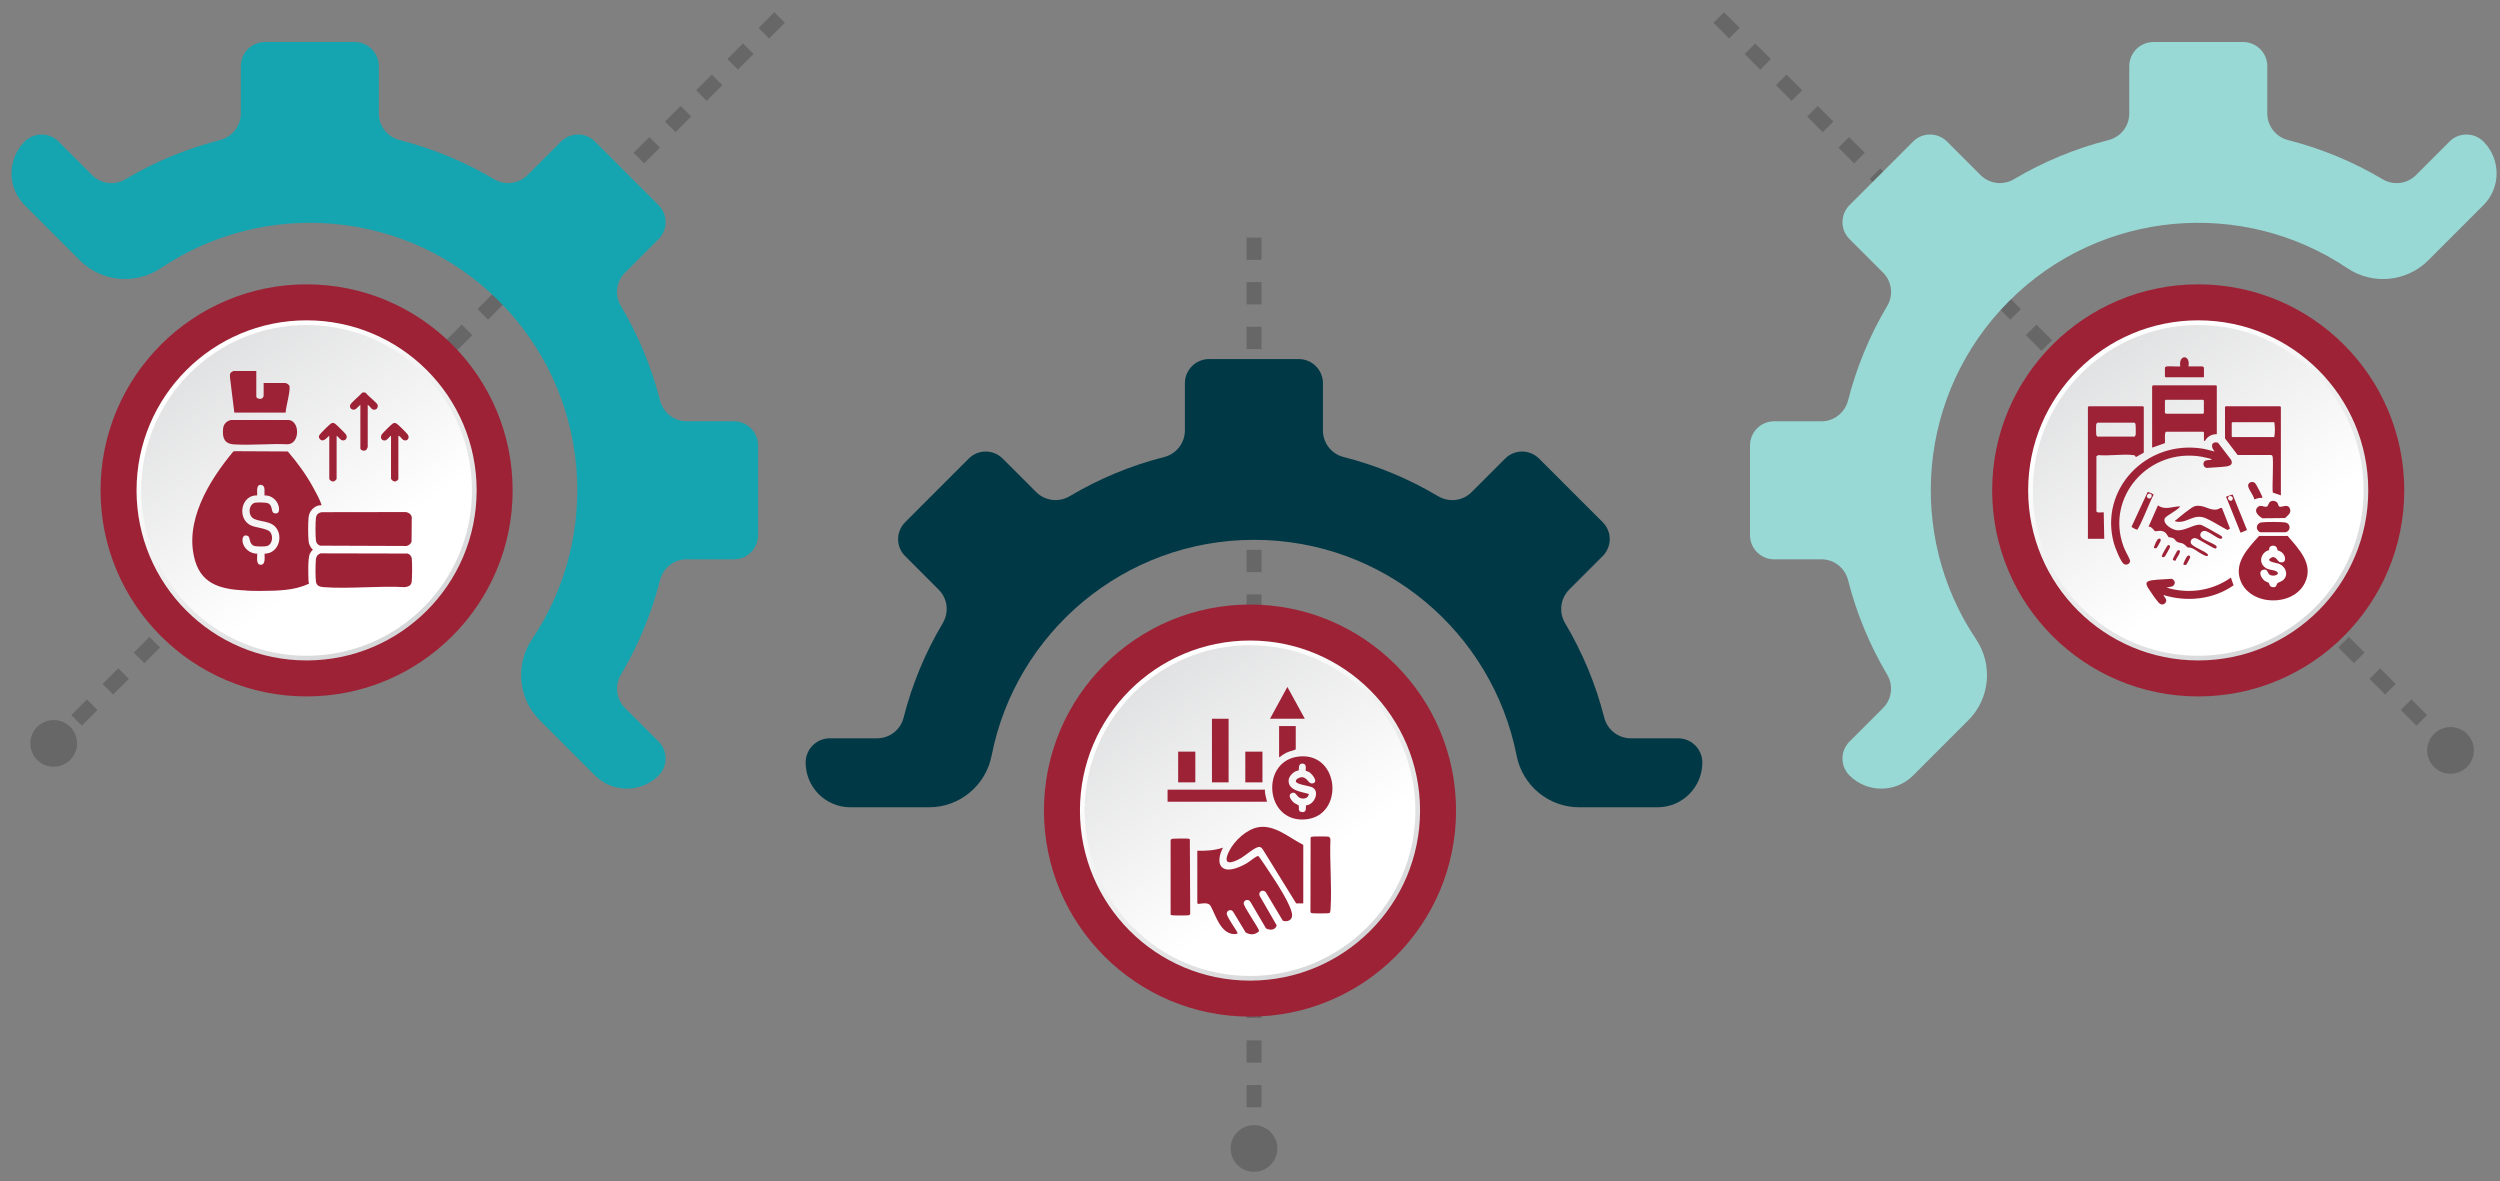 <svg width="182" height="86" viewBox="0 0 182 86" fill="none" xmlns="http://www.w3.org/2000/svg">
<rect x="0" y="0" width="182" height="86" fill="#808080" stroke="none"/>
<path d="M91.84 80.61H90.75V78.99H91.84V80.61ZM91.84 77.36H90.75V75.74H91.84V77.36ZM91.84 74.11H90.75V72.49H91.84V74.11ZM91.84 70.87H90.75V69.25H91.84V70.87ZM91.84 67.62H90.75V66H91.84V67.62ZM91.84 64.37H90.75V62.75H91.84V64.37ZM91.84 61.13H90.75V59.51H91.84V61.13ZM91.84 57.88H90.75V56.26H91.84V57.88ZM91.84 54.63H90.75V53.01H91.84V54.63ZM91.84 51.39H90.75V49.77H91.84V51.39ZM91.84 48.14H90.75V46.52H91.84V48.14ZM91.84 44.89H90.75V43.27H91.84V44.89ZM91.84 41.65H90.75V40.03H91.84V41.65ZM91.84 38.4H90.75V36.78H91.84V38.4ZM91.84 35.15H90.75V33.53H91.84V35.15ZM91.84 31.9H90.75V30.28H91.84V31.9ZM91.84 28.66H90.75V27.04H91.84V28.66ZM91.84 25.41H90.75V23.79H91.84V25.41ZM91.84 22.16H90.75V20.54H91.84V22.16ZM91.84 18.92H90.75V17.3H91.84V18.92Z" fill="#676767"/>
<path d="M67.63 58.77C69.86 58.77 71.76 57.19 72.19 55.01C73.94 46.06 81.83 39.3 91.3 39.3C100.77 39.3 108.65 46.05 110.41 55.01C110.84 57.19 112.74 58.77 114.97 58.77H120.67C122.47 58.77 123.93 57.31 123.93 55.51C123.93 54.54 123.14 53.75 122.17 53.75H118.72C117.81 53.75 117.02 53.13 116.79 52.25C116.17 49.8 115.2 47.49 113.94 45.37C113.47 44.58 113.59 43.58 114.23 42.93L116.67 40.49C117.36 39.8 117.36 38.69 116.67 38.01L112.05 33.39C111.36 32.7 110.25 32.7 109.57 33.39L107.13 35.83C106.48 36.48 105.48 36.59 104.69 36.12C102.57 34.86 100.26 33.89 97.81 33.27C96.93 33.05 96.31 32.25 96.31 31.34V27.9C96.31 26.93 95.52 26.14 94.55 26.14H88.02C87.05 26.14 86.26 26.93 86.26 27.9V31.34C86.26 32.25 85.64 33.04 84.76 33.27C82.31 33.89 80 34.86 77.88 36.12C77.09 36.59 76.09 36.47 75.44 35.83L73 33.39C72.31 32.7 71.2 32.7 70.52 33.39L65.9 38.01C65.21 38.7 65.21 39.81 65.9 40.49L68.34 42.93C68.99 43.58 69.1 44.58 68.63 45.37C67.37 47.49 66.4 49.8 65.78 52.25C65.56 53.13 64.76 53.75 63.85 53.75H60.41C59.44 53.75 58.65 54.54 58.65 55.51C58.65 57.31 60.11 58.77 61.91 58.77H67.61H67.63Z" fill="#003845"/>
<path d="M91 74.01C99.284 74.01 106 67.294 106 59.01C106 50.726 99.284 44.01 91 44.01C82.716 44.01 76 50.726 76 59.01C76 67.294 82.716 74.01 91 74.01Z" fill="#9D2235"/>
<path d="M91.29 85.31C92.229 85.31 92.99 84.549 92.99 83.61C92.99 82.671 92.229 81.91 91.29 81.91C90.351 81.91 89.59 82.671 89.59 83.61C89.59 84.549 90.351 85.31 91.29 85.31Z" fill="#676767"/>
<path d="M91 71.39C97.837 71.39 103.38 65.847 103.38 59.01C103.38 52.173 97.837 46.63 91 46.63C84.163 46.63 78.62 52.173 78.62 59.01C78.62 65.847 84.163 71.39 91 71.39Z" fill="url(#paint0_linear_31_1191)"/>
<path d="M91 71.05C97.65 71.05 103.04 65.659 103.04 59.01C103.04 52.361 97.65 46.97 91 46.97C84.35 46.97 78.96 52.361 78.96 59.01C78.96 65.659 84.35 71.05 91 71.05Z" fill="url(#paint1_linear_31_1191)"/>
<g clip-path="url(#clip0_31_1191)">
<path d="M87.164 61.932C87.8 61.949 88.435 61.915 89.038 61.704C88.817 62.105 88.575 62.862 89.022 63.184C89.469 63.507 90.325 63.095 90.755 62.85C90.976 62.722 91.326 62.416 91.514 62.338C91.552 62.322 91.563 62.305 91.611 62.327C91.681 62.361 92.392 63.446 92.499 63.613C92.898 64.214 94.082 65.99 94.066 66.657C94.055 67.014 93.673 67.136 93.388 67.025L92.139 64.938C91.939 64.726 91.59 64.899 91.697 65.205L92.946 67.37C92.822 67.737 92.462 67.732 92.166 67.587L91.046 65.683C90.927 65.422 90.556 65.483 90.54 65.756C90.524 66.006 91.719 67.665 91.66 67.787C91.385 68.066 91.008 68.082 90.685 67.882L89.765 66.362C89.63 66.173 89.334 66.257 89.307 66.49C89.28 66.708 89.98 67.659 90.098 67.921C90.125 67.999 89.878 68.004 89.835 68.004C88.86 67.954 88.516 66.663 88.139 65.962C87.972 65.656 87.514 65.784 87.224 65.806L87.164 65.756V61.938V61.932Z" fill="#9E2236"/>
<path d="M94.879 61.515V65.767H94.362L91.977 61.91C91.886 61.782 91.837 61.659 91.665 61.659C91.363 61.659 90.658 62.288 90.351 62.466C89.651 62.873 88.93 63.04 89.501 61.926C89.883 61.181 90.75 60.39 91.568 60.229C92.774 59.99 93.867 61.003 94.884 61.509L94.879 61.515Z" fill="#9E2236"/>
<path d="M94.615 55.069C97.549 54.813 97.877 59.394 95.046 59.65C92.052 59.923 91.729 55.32 94.615 55.069ZM95.067 56.121C95.013 56.06 95.18 55.637 94.857 55.593C94.464 55.542 94.588 56.032 94.545 56.082C94.54 56.093 94.383 56.116 94.33 56.144C94.109 56.249 93.834 56.522 93.813 56.789C93.759 57.563 94.766 57.646 95.282 57.797C95.256 58.142 94.83 58.22 94.572 58.053C94.389 57.936 94.308 57.607 94.034 57.735C93.7 57.897 94.034 58.309 94.222 58.453C94.292 58.509 94.523 58.609 94.534 58.626C94.615 58.748 94.432 59.099 94.793 59.121C95.105 59.144 95.067 58.871 95.073 58.632C95.703 58.604 96.165 57.513 95.439 57.279C95.24 57.212 94.389 57.095 94.34 56.895C94.297 56.717 94.626 56.578 94.76 56.578C95.164 56.578 95.25 57.068 95.53 57.034C96.036 56.973 95.536 56.344 95.282 56.194C95.223 56.16 95.083 56.132 95.078 56.121H95.067Z" fill="#9E2236"/>
<path d="M96.817 66.44C96.763 66.485 96.693 66.485 96.623 66.49C96.467 66.502 95.541 66.507 95.466 66.468C95.433 66.452 95.412 66.418 95.401 66.385L95.412 60.98C95.428 60.947 95.455 60.925 95.493 60.913C95.579 60.886 96.585 60.886 96.699 60.908C96.79 60.925 96.828 61.003 96.855 61.086C96.79 62.75 96.968 64.52 96.865 66.168C96.86 66.262 96.855 66.351 96.817 66.44Z" fill="#9E2236"/>
<path d="M85.221 66.602V61.153C85.221 61.153 85.28 61.086 85.296 61.075C85.366 61.042 86.357 61.036 86.491 61.053C86.545 61.058 86.588 61.064 86.62 61.108L86.647 66.535C86.637 66.569 86.61 66.602 86.583 66.619C86.507 66.657 85.576 66.652 85.425 66.641C85.355 66.635 85.291 66.619 85.226 66.602H85.221Z" fill="#9E2236"/>
<path d="M92.09 57.49C92.063 57.791 92.182 58.075 92.236 58.364H85V57.49H92.09Z" fill="#9E2236"/>
<path d="M89.442 52.325H88.23V56.956H89.442V52.325Z" fill="#9E2236"/>
<path d="M94.992 52.325H92.456L93.721 50.01L94.992 52.325Z" fill="#9E2236"/>
<path d="M87.019 54.719H85.77V56.956H87.019V54.719Z" fill="#9E2236"/>
<path d="M91.907 54.719H90.658V56.956H91.907V54.719Z" fill="#9E2236"/>
<path d="M94.33 52.86V54.552C94.157 54.646 93.948 54.674 93.754 54.752C93.522 54.847 93.323 54.997 93.118 55.136V52.86H94.33Z" fill="#9E2236"/>
</g>
<path d="M175.92 52.83L174.78 51.69L175.55 50.92L176.69 52.06L175.92 52.83ZM173.64 50.56L172.5 49.42L173.27 48.65L174.41 49.79L173.64 50.56ZM171.37 48.28L170.23 47.14L171 46.37L172.14 47.51L171.37 48.28ZM169.09 46.01L167.95 44.87L168.72 44.1L169.86 45.24L169.09 46.01ZM166.82 43.73L165.68 42.59L166.45 41.82L167.59 42.96L166.82 43.73ZM164.55 41.46L163.41 40.32L164.18 39.55L165.32 40.69L164.55 41.46ZM162.27 39.19L161.13 38.05L161.9 37.28L163.04 38.42L162.27 39.19ZM160 36.91L158.86 35.77L159.63 35L160.77 36.14L160 36.91ZM157.72 34.64L156.58 33.5L157.35 32.73L158.49 33.87L157.72 34.64ZM155.45 32.36L154.31 31.22L155.08 30.45L156.22 31.59L155.45 32.36ZM153.17 30.09L152.03 28.95L152.8 28.18L153.94 29.32L153.17 30.09ZM150.9 27.81L149.76 26.67L150.53 25.9L151.67 27.04L150.9 27.81ZM148.62 25.54L147.48 24.4L148.25 23.63L149.39 24.77L148.62 25.54ZM146.35 23.27L145.21 22.13L145.98 21.36L147.12 22.5L146.35 23.27ZM144.08 20.99L142.94 19.85L143.71 19.08L144.85 20.22L144.08 20.99ZM141.8 18.72L140.66 17.58L141.43 16.81L142.57 17.95L141.8 18.72ZM139.53 16.44L138.39 15.3L139.16 14.53L140.3 15.67L139.53 16.44ZM137.25 14.17L136.11 13.03L136.88 12.26L138.02 13.4L137.25 14.17ZM134.98 11.89L133.84 10.75L134.61 9.98L135.75 11.12L134.98 11.89ZM132.7 9.62L131.56 8.48L132.33 7.71L133.47 8.85L132.7 9.62ZM130.43 7.34L129.29 6.2L130.06 5.43L131.2 6.57L130.43 7.34ZM128.15 5.07L127.01 3.93L127.78 3.16L128.92 4.3L128.15 5.07ZM125.88 2.8L124.74 1.66L125.51 0.89L126.65 2.03L125.88 2.8Z" fill="#676767"/>
<path d="M177.822 53.187L177.052 53.958L177.631 54.538L178.402 53.767L177.822 53.187Z" fill="#676767"/>
<path d="M143.3 52.43C144.87 50.86 145.1 48.39 143.86 46.54C138.77 38.97 139.57 28.62 146.26 21.92C152.95 15.23 163.31 14.43 170.88 19.52C172.73 20.76 175.19 20.53 176.77 18.96L180.8 14.93C182.07 13.66 182.07 11.59 180.8 10.31C180.11 9.62 179 9.62 178.32 10.31L175.88 12.75C175.24 13.39 174.24 13.52 173.46 13.05C171.29 11.76 168.97 10.81 166.58 10.2C165.69 9.97 165.06 9.18 165.06 8.27V4.82C165.06 3.85 164.27 3.06 163.3 3.06H156.77C155.8 3.06 155.01 3.85 155.01 4.82V8.27C155.01 9.19 154.38 9.98 153.49 10.2C151.1 10.81 148.78 11.76 146.61 13.05C145.83 13.51 144.83 13.39 144.19 12.75L141.75 10.31C141.06 9.62 139.95 9.62 139.27 10.31L134.65 14.93C133.96 15.62 133.96 16.73 134.65 17.41L137.09 19.85C137.73 20.49 137.86 21.49 137.39 22.27C136.1 24.44 135.15 26.76 134.54 29.15C134.31 30.04 133.52 30.67 132.61 30.67H129.16C128.19 30.67 127.4 31.46 127.4 32.43V38.96C127.4 39.93 128.19 40.72 129.16 40.72H132.61C133.53 40.72 134.32 41.35 134.54 42.24C135.15 44.63 136.1 46.95 137.39 49.12C137.85 49.9 137.73 50.9 137.09 51.54L134.65 53.98C133.96 54.67 133.96 55.78 134.65 56.46C135.92 57.73 137.99 57.73 139.27 56.46L143.3 52.43Z" fill="#98D9D5"/>
<path d="M160.03 50.7C168.314 50.7 175.03 43.984 175.03 35.7C175.03 27.416 168.314 20.7 160.03 20.7C151.746 20.7 145.03 27.416 145.03 35.7C145.03 43.984 151.746 50.7 160.03 50.7Z" fill="#9D2235"/>
<path d="M178.4 56.33C179.339 56.33 180.1 55.569 180.1 54.63C180.1 53.691 179.339 52.93 178.4 52.93C177.461 52.93 176.7 53.691 176.7 54.63C176.7 55.569 177.461 56.33 178.4 56.33Z" fill="#676767"/>
<path d="M160.03 48.08C166.867 48.08 172.41 42.537 172.41 35.7C172.41 28.863 166.867 23.32 160.03 23.32C153.193 23.32 147.65 28.863 147.65 35.7C147.65 42.537 153.193 48.08 160.03 48.08Z" fill="url(#paint2_linear_31_1191)"/>
<path d="M160.03 47.74C166.679 47.74 172.07 42.349 172.07 35.7C172.07 29.05 166.679 23.66 160.03 23.66C153.38 23.66 147.99 29.05 147.99 35.7C147.99 42.349 153.38 47.74 160.03 47.74Z" fill="url(#paint3_linear_31_1191)"/>
<g clip-path="url(#clip1_31_1191)">
<path d="M156.073 32.948L155.492 33.277C155.432 33.178 155.432 33.146 155.303 33.131C154.539 33.032 153.544 33.209 152.759 33.131L152.619 33.214V37.224C152.662 37.385 153.108 37.265 153.151 37.302L153.189 39.223H152V29.628L152.054 29.576H156.013L156.067 29.628V32.948H156.073ZM152.694 30.771C152.646 30.808 152.613 30.839 152.603 30.896C152.586 30.99 152.592 31.648 152.619 31.711C152.629 31.726 152.689 31.784 152.694 31.784H155.384C155.411 31.784 155.47 31.695 155.475 31.659C155.492 31.564 155.486 30.907 155.459 30.844C155.449 30.828 155.389 30.771 155.384 30.771H152.694Z" fill="#9E2236"/>
<path d="M164.46 39.014H166.537C167.376 39.995 168.463 41.081 167.79 42.444C166.924 44.193 163.847 44.12 163.12 42.298C162.599 40.987 163.648 39.917 164.465 39.014H164.46ZM165.8 40.048C165.8 40.048 165.773 39.917 165.746 39.865C165.644 39.672 165.299 39.682 165.213 39.876C165.186 39.938 165.203 40.032 165.192 40.053C165.192 40.058 165.079 40.074 165.036 40.1C164.546 40.366 164.444 40.993 164.917 41.327C165.17 41.504 165.439 41.468 165.671 41.572C166.139 41.791 165.466 42.052 165.197 41.812C165.073 41.703 165.073 41.358 164.718 41.494C164.363 41.63 164.654 42.136 164.885 42.292C164.966 42.35 165.127 42.397 165.159 42.428C165.219 42.48 165.203 42.7 165.402 42.736C165.767 42.809 165.692 42.569 165.81 42.449C165.87 42.392 166.117 42.329 166.235 42.209C166.628 41.818 166.391 41.238 165.913 41.045C165.767 40.982 164.923 40.893 165.283 40.638C165.671 40.366 165.789 40.867 165.966 40.92C166.456 41.06 166.456 40.486 166.106 40.204C166.02 40.136 165.81 40.063 165.8 40.053V40.048Z" fill="#9E2236"/>
<path d="M161.383 31.606C161.012 31.606 160.689 31.779 160.522 32.097C160.5 32.134 160.447 32.066 160.447 32.06V31.481L160.393 31.429H157.703C157.541 31.429 157.638 32.128 157.606 32.259L156.675 32.588V28.14C156.675 28.14 156.724 28.082 156.713 28.051H161.329L161.383 28.103V31.601V31.606ZM157.606 30.082C157.644 30.072 157.687 30.119 157.697 30.119H160.387L160.441 30.066V29.158L160.387 29.106H157.66L157.606 29.158V30.082Z" fill="#9E2236"/>
<path d="M166.052 36.065L165.461 35.861C165.391 35.501 165.547 33.334 165.423 33.178C165.391 33.136 165.342 33.125 165.288 33.125H162.9L161.98 31.914V29.628L162.034 29.576H165.993L166.047 29.628V36.065H166.052ZM165.568 30.735H162.523L162.469 30.787V31.768L162.523 31.82H165.568C165.627 31.465 165.627 31.09 165.568 30.735Z" fill="#9E2236"/>
<path d="M160.495 33.574C160.592 33.48 160.78 33.501 160.904 33.48C160.936 33.48 161.017 33.465 161.006 33.418C160.759 33.366 160.516 33.287 160.264 33.245C156.417 32.598 153.275 36.185 154.588 39.771C154.717 40.131 154.927 40.444 155.067 40.794C155.104 41.019 154.83 41.181 154.631 41.066C154.389 40.93 153.964 39.834 153.888 39.541C152.812 35.631 156.239 32.003 160.344 32.661C160.646 32.708 160.936 32.807 161.232 32.87C160.931 32.577 160.947 32.097 161.469 32.227L162.426 33.475C162.572 33.799 162.373 33.914 162.071 33.956C161.619 34.018 161.119 34.023 160.656 34.065C160.409 34.039 160.334 33.726 160.495 33.569V33.574Z" fill="#9E2236"/>
<path d="M158.725 36.863C158.569 37.13 157.681 37.542 157.595 37.74C157.428 38.137 158.122 38.57 158.483 38.602C159.096 38.654 159.742 38.137 160.199 38.205C160.355 38.226 161.286 38.769 161.48 38.883C161.555 38.931 161.732 39.009 161.765 39.082C161.813 39.192 161.738 39.239 161.625 39.218C161.367 39.166 160.882 38.748 160.586 38.664C160.274 38.575 160.054 38.915 160.258 39.129C160.441 39.327 161.087 39.531 161.324 39.724C161.42 39.782 161.367 39.922 161.28 39.938C161.184 39.954 160.086 39.259 159.887 39.197C159.677 39.118 159.462 39.27 159.478 39.484C159.5 39.808 160.586 40.1 160.748 40.392C160.748 40.601 160.393 40.387 160.312 40.345C160.032 40.209 159.747 39.933 159.457 39.87C159.236 39.823 159.338 39.933 159.161 39.761C158.854 39.458 158.795 39.583 158.504 39.453C158.418 39.411 158.322 39.249 158.219 39.186C158.106 39.124 157.913 39.124 157.875 39.103C157.827 39.072 157.74 38.8 157.52 38.701C157.235 38.575 157.003 38.701 156.885 38.669C156.826 38.649 156.616 38.288 156.412 38.346L157.1 36.79C157.627 37.171 158.155 36.858 158.725 36.863Z" fill="#9E2236"/>
<path d="M157.493 43.316C157.584 43.509 157.81 43.655 157.644 43.88C157.504 44.062 157.305 44.036 157.159 43.88C156.955 43.665 156.568 43.096 156.401 42.835C156.132 42.413 156.261 42.298 156.729 42.235C157.165 42.178 157.649 42.178 158.09 42.136C158.381 42.225 158.402 42.559 158.139 42.694L157.719 42.773C159.311 43.269 161.065 43.013 162.41 42.047L162.604 42.611C161.13 43.645 159.209 43.848 157.493 43.316Z" fill="#9E2236"/>
<path d="M161.754 36.973L162.346 38.476L162.168 38.586C161.652 38.325 161.162 37.991 160.635 37.751C159.726 37.338 159.317 38.059 158.52 37.986C158.488 37.986 158.359 37.96 158.354 37.949C158.3 37.892 158.381 37.881 158.402 37.866C158.666 37.646 159.543 36.895 159.812 36.842C160.473 36.712 160.871 37.224 161.436 37.077C161.549 37.046 161.635 36.962 161.754 36.973Z" fill="#9E2236"/>
<path d="M159.328 26.673H160.355C160.355 26.673 160.447 26.757 160.447 26.762V27.466H157.66L157.606 27.414V26.762C157.606 26.736 157.697 26.678 157.735 26.673C157.886 26.647 158.687 26.704 158.725 26.673C158.574 25.806 159.478 25.775 159.322 26.673H159.328Z" fill="#9E2236"/>
<path d="M165.778 36.581C165.843 36.654 165.853 36.837 165.94 36.879C166.112 36.962 166.537 36.639 166.698 37.015C166.838 37.349 166.558 37.505 166.354 37.714L164.691 37.73C164.444 37.568 164.083 37.276 164.315 36.968C164.546 36.66 164.82 36.968 165.036 36.874C165.154 36.822 165.127 36.498 165.439 36.461C165.547 36.451 165.708 36.503 165.778 36.581Z" fill="#9E2236"/>
<path d="M164.621 38.033C164.874 37.986 166.106 37.986 166.359 38.033C166.768 38.106 166.8 38.623 166.402 38.748H164.546C164.18 38.596 164.229 38.1 164.621 38.033Z" fill="#9E2236"/>
<path d="M162.534 35.997L163.583 38.586L163.115 38.784L162.055 36.158L162.534 35.997ZM162.249 36.148C162.082 36.315 162.367 36.56 162.502 36.414C162.663 36.232 162.394 36.007 162.249 36.148Z" fill="#9E2236"/>
<path d="M156.358 35.814C156.444 35.835 156.788 35.944 156.777 36.038C156.6 36.284 155.717 38.576 155.572 38.56C155.54 38.56 155.174 38.403 155.18 38.335L156.352 35.814H156.358ZM156.589 35.965C156.455 35.85 156.18 36.065 156.336 36.232C156.519 36.43 156.761 36.111 156.589 35.965Z" fill="#9E2236"/>
<path d="M164.708 36.247C164.492 36.221 164.309 36.289 164.11 36.357C164.078 36.054 163.61 35.558 163.669 35.297C163.718 35.088 164.003 35.015 164.164 35.167C164.256 35.25 164.756 36.211 164.708 36.252V36.247Z" fill="#9E2236"/>
<path d="M157.816 39.693C157.961 39.646 157.999 39.75 157.961 39.87C157.95 39.912 157.633 40.481 157.606 40.507C157.52 40.585 157.391 40.591 157.38 40.471C157.38 40.413 157.773 39.708 157.816 39.698V39.693Z" fill="#9E2236"/>
<path d="M158.386 40.81C158.316 40.836 158.165 40.794 158.182 40.706C158.182 40.674 158.456 40.168 158.483 40.126C158.521 40.079 158.558 40.032 158.628 40.053C158.876 40.126 158.397 40.664 158.386 40.81Z" fill="#9E2236"/>
<path d="M157.003 39.901C156.966 39.922 156.874 39.901 156.821 39.907C156.751 39.839 157.014 39.333 157.079 39.27C157.197 39.16 157.326 39.207 157.299 39.369C157.299 39.4 157.025 39.881 157.003 39.896V39.901Z" fill="#9E2236"/>
<path d="M159.166 41.097C159.107 41.154 159.021 41.128 158.956 41.102C158.913 41.04 159.177 40.538 159.236 40.486C159.344 40.392 159.462 40.45 159.435 40.606C159.435 40.632 159.193 41.076 159.172 41.097H159.166Z" fill="#9E2236"/>
</g>
<path d="M5.96 52.83L5.19 52.06L6.33 50.92L7.1 51.69L5.96 52.83ZM8.24 50.56L7.47 49.79L8.61 48.65L9.38 49.42L8.24 50.56ZM10.51 48.28L9.74 47.51L10.88 46.37L11.65 47.14L10.51 48.28ZM12.78 46.01L12.01 45.24L13.15 44.1L13.92 44.87L12.78 46.01ZM15.06 43.73L14.29 42.96L15.43 41.82L16.2 42.59L15.06 43.73ZM17.33 41.46L16.56 40.69L17.7 39.55L18.47 40.32L17.33 41.46ZM19.61 39.19L18.84 38.42L19.98 37.28L20.75 38.05L19.61 39.19ZM21.88 36.91L21.11 36.14L22.25 35L23.02 35.77L21.88 36.91ZM24.16 34.64L23.39 33.87L24.53 32.73L25.3 33.5L24.16 34.64ZM26.43 32.36L25.66 31.59L26.8 30.45L27.57 31.22L26.43 32.36ZM28.71 30.09L27.94 29.32L29.08 28.18L29.85 28.95L28.71 30.09ZM30.98 27.81L30.21 27.04L31.35 25.9L32.12 26.67L30.98 27.81ZM33.25 25.54L32.48 24.77L33.62 23.63L34.39 24.4L33.25 25.54ZM35.53 23.27L34.76 22.5L35.9 21.36L36.67 22.13L35.53 23.27ZM37.8 20.99L37.03 20.22L38.17 19.08L38.94 19.85L37.8 20.99ZM40.08 18.72L39.31 17.95L40.45 16.81L41.22 17.58L40.08 18.72ZM42.35 16.44L41.58 15.67L42.72 14.53L43.49 15.3L42.35 16.44ZM44.63 14.17L43.86 13.4L45 12.26L45.77 13.03L44.63 14.17ZM46.9 11.89L46.13 11.12L47.27 9.98L48.04 10.75L46.9 11.89ZM49.18 9.62L48.41 8.85L49.55 7.71L50.32 8.48L49.18 9.62ZM51.45 7.34L50.68 6.57L51.82 5.43L52.59 6.2L51.45 7.34ZM53.72 5.07L52.95 4.3L54.09 3.16L54.86 3.93L53.72 5.07ZM56 2.8L55.23 2.03L56.37 0.89L57.14 1.66L56 2.8Z" fill="#676767"/>
<path d="M39.29 52.43C37.72 50.86 37.49 48.39 38.73 46.54C43.82 38.97 43.02 28.62 36.33 21.92C29.64 15.23 19.28 14.43 11.71 19.52C9.86 20.76 7.4 20.53 5.82 18.96L1.79 14.93C0.52 13.66 0.52 11.59 1.79 10.31C2.48 9.62 3.59 9.62 4.27 10.31L6.71 12.75C7.35 13.39 8.35 13.52 9.13 13.05C11.3 11.76 13.62 10.81 16.01 10.2C16.9 9.97 17.53 9.18 17.53 8.27V4.82C17.53 3.85 18.32 3.06 19.29 3.06H25.82C26.79 3.06 27.58 3.85 27.58 4.82V8.27C27.58 9.19 28.21 9.98 29.1 10.2C31.49 10.81 33.81 11.76 35.98 13.05C36.76 13.51 37.76 13.39 38.4 12.75L40.84 10.31C41.53 9.62 42.64 9.62 43.32 10.31L47.94 14.93C48.63 15.62 48.63 16.73 47.94 17.41L45.5 19.85C44.86 20.49 44.73 21.49 45.2 22.27C46.49 24.44 47.44 26.76 48.05 29.15C48.28 30.04 49.07 30.67 49.98 30.67H53.43C54.4 30.67 55.19 31.46 55.19 32.43V38.96C55.19 39.93 54.4 40.72 53.43 40.72H49.98C49.06 40.72 48.27 41.35 48.05 42.24C47.44 44.63 46.49 46.95 45.2 49.12C44.74 49.9 44.86 50.9 45.5 51.54L47.94 53.98C48.63 54.67 48.63 55.78 47.94 56.46C46.67 57.73 44.6 57.73 43.32 56.46L39.29 52.43Z" fill="#15A5B0"/>
<path d="M22.32 50.7C30.604 50.7 37.32 43.984 37.32 35.7C37.32 27.416 30.604 20.7 22.32 20.7C14.036 20.7 7.32 27.416 7.32 35.7C7.32 43.984 14.036 50.7 22.32 50.7Z" fill="#9D2235"/>
<path d="M3.91 55.82C4.849 55.82 5.61 55.059 5.61 54.12C5.61 53.181 4.849 52.42 3.91 52.42C2.971 52.42 2.21 53.181 2.21 54.12C2.21 55.059 2.971 55.82 3.91 55.82Z" fill="#676767"/>
<path d="M22.32 48.08C29.157 48.08 34.7 42.537 34.7 35.7C34.7 28.863 29.157 23.32 22.32 23.32C15.483 23.32 9.94 28.863 9.94 35.7C9.94 42.537 15.483 48.08 22.32 48.08Z" fill="url(#paint4_linear_31_1191)"/>
<path d="M22.32 47.74C28.97 47.74 34.36 42.349 34.36 35.7C34.36 29.05 28.97 23.66 22.32 23.66C15.671 23.66 10.28 29.05 10.28 35.7C10.28 42.349 15.671 47.74 22.32 47.74Z" fill="url(#paint5_linear_31_1191)"/>
<g clip-path="url(#clip2_31_1191)">
<path d="M17.965 42.991C16.298 42.92 14.755 42.649 14.215 40.863C13.355 38.014 15.218 34.993 16.976 32.88L17.067 32.847L20.951 32.866C21.639 33.668 22.284 34.542 22.791 35.473C22.972 35.801 23.302 36.399 23.402 36.741C23.426 36.817 23.268 36.779 23.206 36.793C22.81 36.888 22.509 37.245 22.466 37.648C22.423 38.052 22.423 38.983 22.466 39.391C22.49 39.629 22.595 39.856 22.776 40.018C22.69 40.099 22.609 40.199 22.561 40.303C22.399 40.659 22.442 41.856 22.461 42.298C22.461 42.369 22.494 42.426 22.49 42.497C21.959 42.739 21.391 42.877 20.808 42.939C20.541 42.967 20.235 42.991 19.977 43.001C19.346 43.024 18.596 43.029 17.965 43.001V42.991ZM19.255 36.062C19.231 35.825 19.356 35.364 19.031 35.302C18.62 35.226 18.735 35.829 18.725 36.062C17.497 36.029 17.23 37.848 18.333 38.28C18.677 38.413 19.489 38.479 19.685 38.75C19.9 39.049 19.833 39.629 19.442 39.752C19.289 39.8 18.649 39.795 18.496 39.738C18.094 39.586 18.252 39.101 18.032 39.011C17.736 38.888 17.636 39.135 17.655 39.386C17.698 39.909 18.209 40.317 18.725 40.308C18.744 40.545 18.61 41.125 18.992 41.115C19.351 41.106 19.25 40.536 19.26 40.308C20.22 40.308 20.641 39.139 20.106 38.427C19.738 37.933 19.035 38.004 18.52 37.786C18.004 37.567 18.09 36.675 18.591 36.594C18.744 36.57 19.337 36.575 19.47 36.622C19.91 36.774 19.685 37.301 19.977 37.368C20.354 37.453 20.349 37.074 20.278 36.822C20.154 36.38 19.733 36.048 19.265 36.067L19.255 36.062Z" fill="#9E2236"/>
<path d="M23.335 40.284L29.689 40.298C29.828 40.36 29.952 40.483 29.976 40.64C30.014 40.892 30.014 42.207 29.957 42.426C29.895 42.654 29.68 42.725 29.46 42.744C27.535 42.635 25.452 42.886 23.546 42.744C23.283 42.725 23.044 42.644 23.001 42.35C22.953 42.013 22.963 41.049 23.001 40.697C23.02 40.493 23.144 40.35 23.34 40.284H23.335Z" fill="#9E2236"/>
<path d="M23.431 37.287L29.46 37.278C29.69 37.268 29.924 37.406 29.976 37.639L29.962 39.434C29.9 39.591 29.761 39.724 29.584 39.747L23.316 39.724C23.144 39.681 23.025 39.529 23.001 39.353C22.958 39.025 22.958 38.038 23.001 37.7C23.03 37.453 23.192 37.321 23.436 37.287H23.431Z" fill="#9E2236"/>
<path d="M18.658 27.01V28.867C18.658 29.019 18.988 29.109 19.122 28.967C19.131 28.952 19.193 28.843 19.193 28.834V27.884H20.779C20.851 27.884 21.033 28.003 21.061 28.074C21.186 28.345 20.799 29.665 20.794 30.035H17.058L16.742 27.466C16.742 27.333 16.714 27.205 16.824 27.105C16.843 27.091 16.972 27.01 16.981 27.01H18.663H18.658Z" fill="#9E2236"/>
<path d="M16.795 30.577H21.056C21.849 30.71 21.826 32.315 20.937 32.343C19.657 32.282 18.281 32.434 17.01 32.348C16.303 32.301 16.183 31.83 16.241 31.208C16.269 30.885 16.489 30.653 16.8 30.577H16.795Z" fill="#9E2236"/>
<path d="M24.506 31.721V34.827C24.506 34.932 24.348 35.055 24.238 35.055C24.152 35.055 23.971 34.936 23.971 34.856V31.716C23.789 31.864 23.517 32.253 23.278 31.949C23.178 31.821 23.202 31.74 23.292 31.621C23.388 31.493 23.937 30.947 24.062 30.857C24.195 30.762 24.277 30.762 24.41 30.857C24.52 30.938 25.098 31.512 25.18 31.621C25.328 31.826 25.203 32.073 24.96 32.063C24.773 32.054 24.654 31.807 24.501 31.716L24.506 31.721Z" fill="#9E2236"/>
<path d="M28.466 31.721C28.314 31.807 28.199 32.058 28.008 32.068C27.745 32.077 27.659 31.816 27.802 31.612C27.884 31.503 28.447 30.938 28.557 30.862C28.701 30.762 28.767 30.762 28.906 30.862C29.049 30.971 29.57 31.484 29.675 31.626C29.876 31.892 29.627 32.163 29.364 32.03C29.24 31.968 29.145 31.75 29.001 31.721V34.86C29.001 34.936 28.829 35.06 28.739 35.055C28.638 35.05 28.466 34.927 28.466 34.832V31.726V31.721Z" fill="#9E2236"/>
<path d="M26.77 29.475V32.548C26.77 32.548 26.699 32.714 26.675 32.737C26.541 32.885 26.235 32.78 26.235 32.642V29.475C26.092 29.56 25.958 29.802 25.781 29.822C25.581 29.84 25.442 29.698 25.49 29.499C25.528 29.318 26.211 28.796 26.345 28.601C26.426 28.553 26.551 28.553 26.632 28.601C26.746 28.786 27.444 29.323 27.487 29.465C27.559 29.707 27.353 29.902 27.119 29.802C27.033 29.765 26.885 29.522 26.775 29.475H26.77Z" fill="#9E2236"/>
</g>
<defs>
<linearGradient id="paint0_linear_31_1191" x1="86.05" y1="51.67" x2="101.58" y2="74.67" gradientUnits="userSpaceOnUse">
<stop stop-color="white"/>
<stop offset="1" stop-color="#C9CACC"/>
</linearGradient>
<linearGradient id="paint1_linear_31_1191" x1="94.26" y1="63.75" x2="75.98" y2="37.15" gradientUnits="userSpaceOnUse">
<stop stop-color="white"/>
<stop offset="1" stop-color="#C9CACC"/>
</linearGradient>
<linearGradient id="paint2_linear_31_1191" x1="155.08" y1="28.36" x2="170.61" y2="51.36" gradientUnits="userSpaceOnUse">
<stop stop-color="white"/>
<stop offset="1" stop-color="#C9CACC"/>
</linearGradient>
<linearGradient id="paint3_linear_31_1191" x1="163.29" y1="40.44" x2="145.01" y2="13.84" gradientUnits="userSpaceOnUse">
<stop stop-color="white"/>
<stop offset="1" stop-color="#C9CACC"/>
</linearGradient>
<linearGradient id="paint4_linear_31_1191" x1="17.37" y1="28.36" x2="32.9" y2="51.36" gradientUnits="userSpaceOnUse">
<stop stop-color="white"/>
<stop offset="1" stop-color="#C9CACC"/>
</linearGradient>
<linearGradient id="paint5_linear_31_1191" x1="25.58" y1="40.44" x2="7.3" y2="13.84" gradientUnits="userSpaceOnUse">
<stop stop-color="white"/>
<stop offset="1" stop-color="#C9CACC"/>
</linearGradient>
<clipPath id="clip0_31_1191">
<rect width="12" height="18" fill="white" transform="translate(85 50.01)"/>
</clipPath>
<clipPath id="clip1_31_1191">
<rect width="16" height="18" fill="white" transform="translate(152 26.01)"/>
</clipPath>
<clipPath id="clip2_31_1191">
<rect width="16" height="16" fill="white" transform="translate(14 27.01)"/>
</clipPath>
</defs>
</svg>
